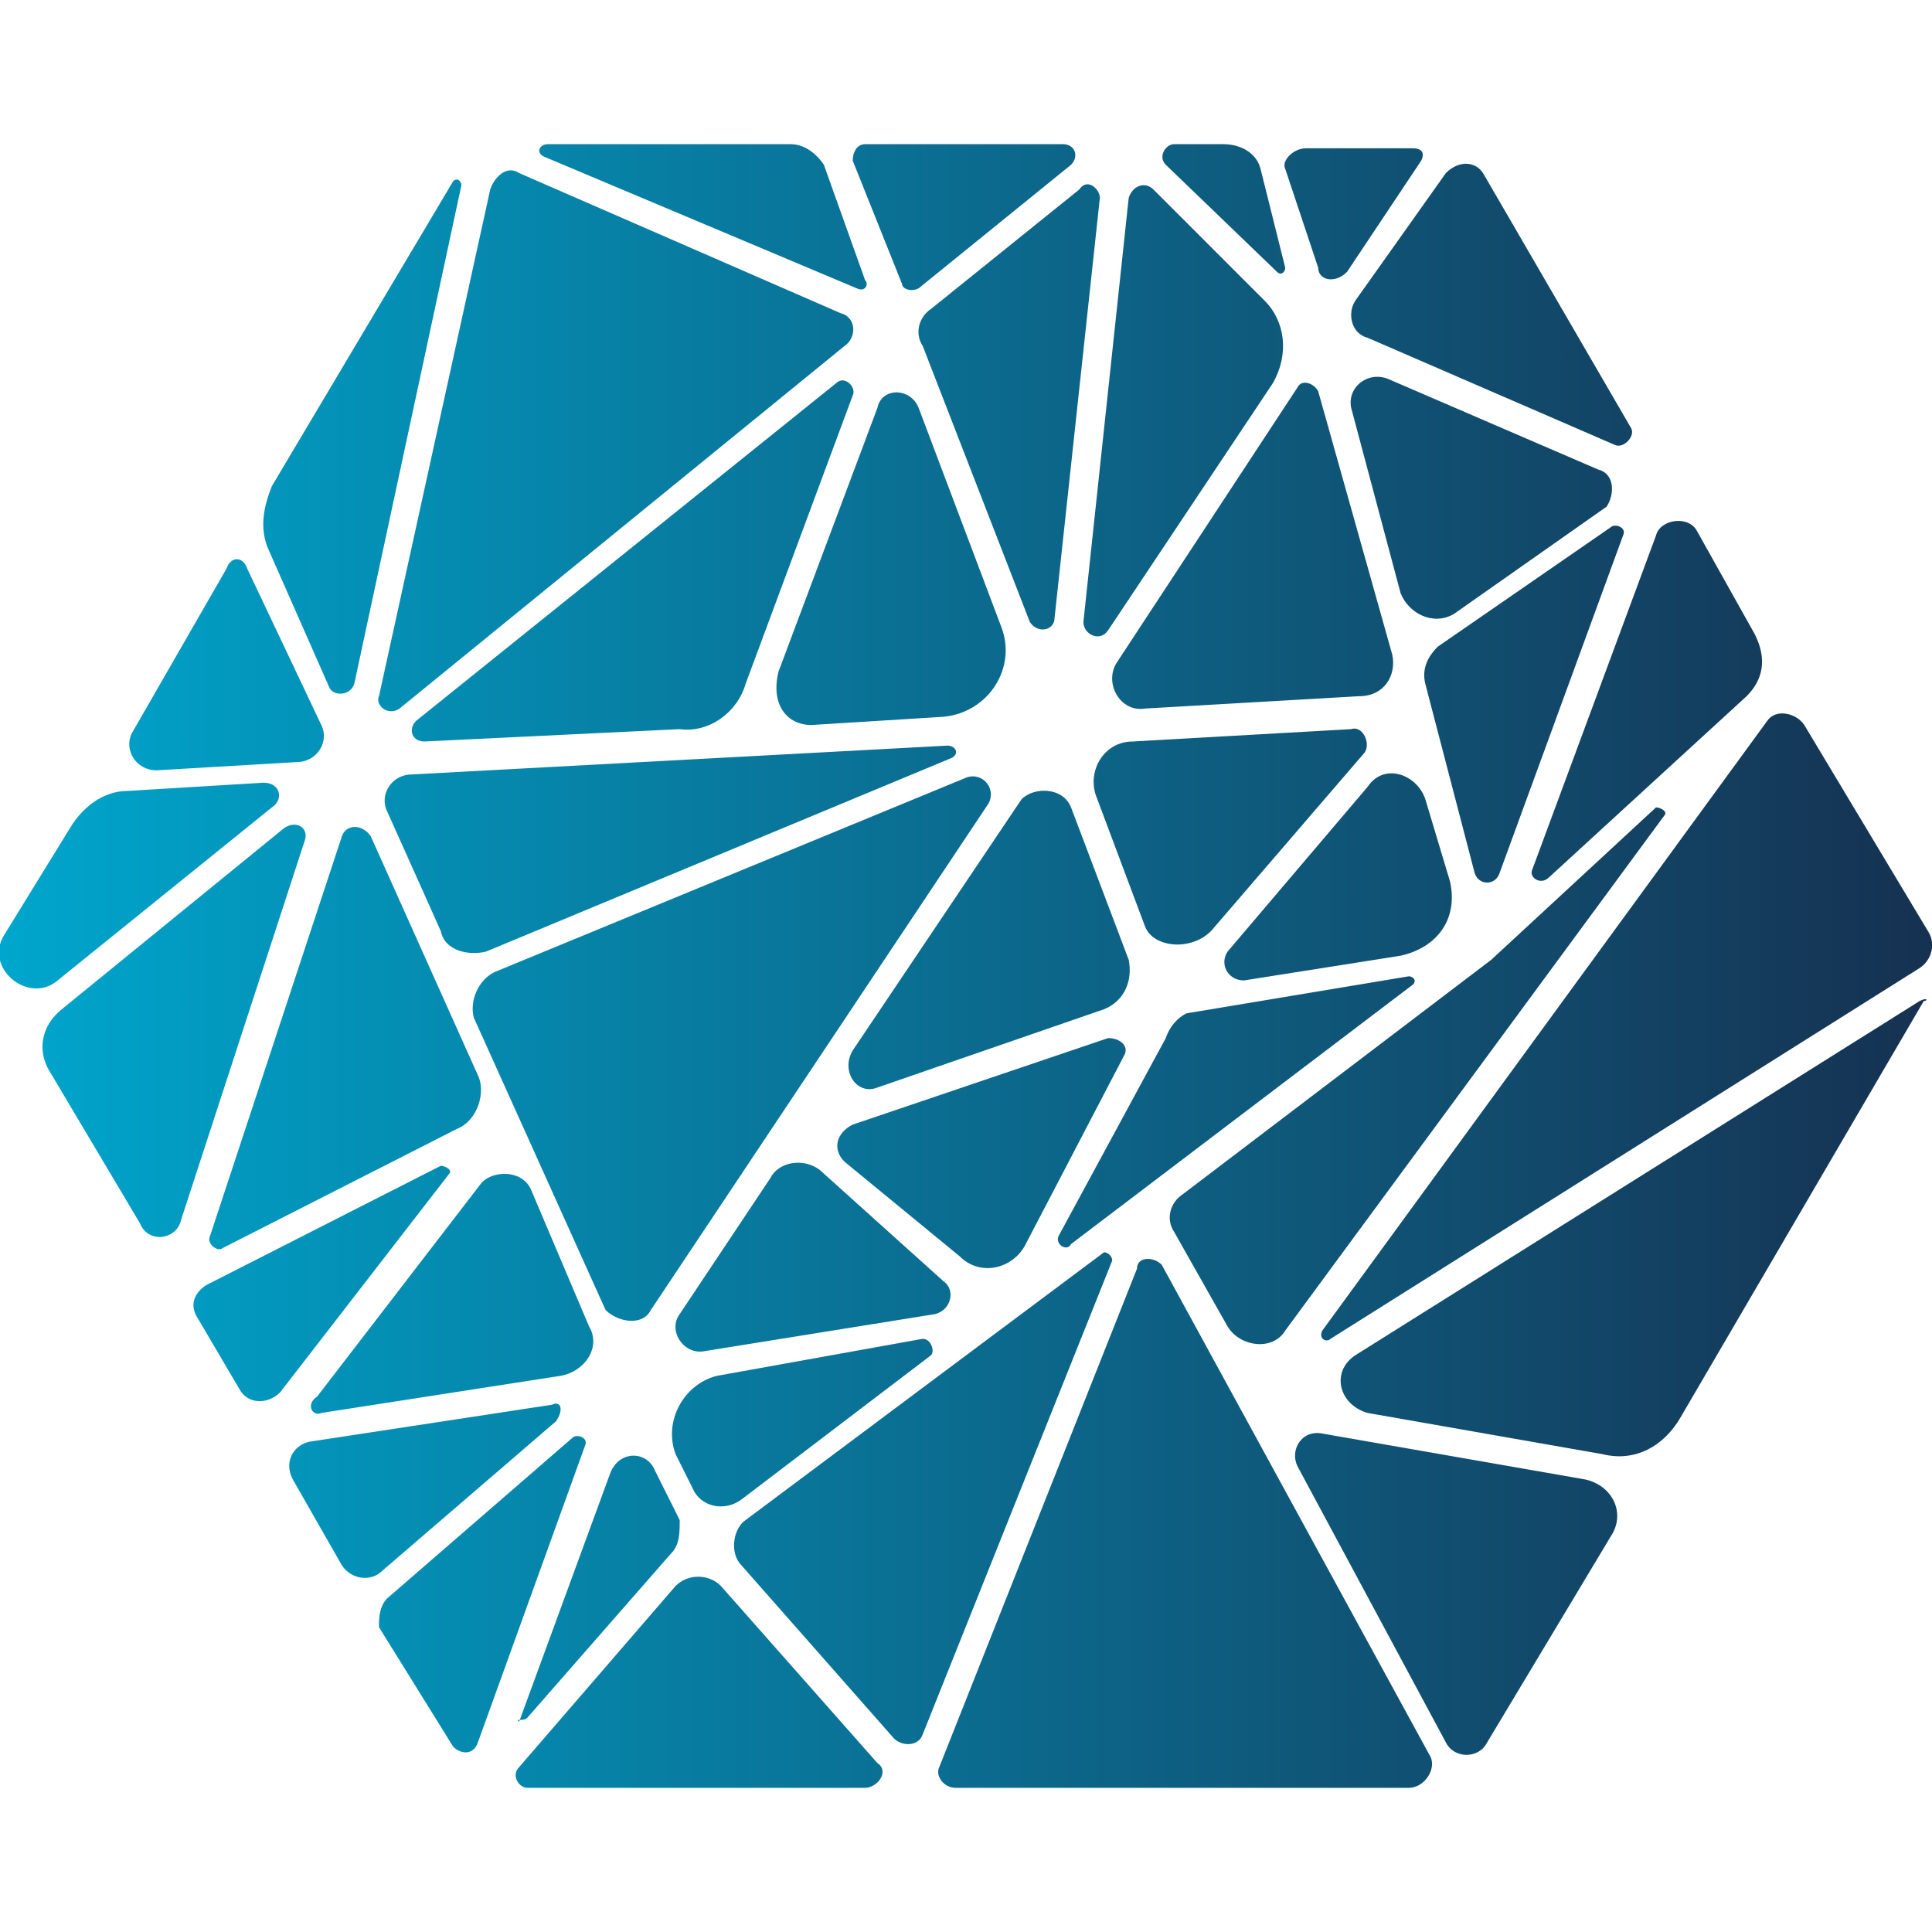 <?xml version="1.0" encoding="utf-8"?>
<!-- Generator: Adobe Illustrator 27.2.0, SVG Export Plug-In . SVG Version: 6.00 Build 0)  -->
<svg version="1.1" id="Layer_1" xmlns="http://www.w3.org/2000/svg" xmlns:xlink="http://www.w3.org/1999/xlink" x="0px" y="0px"
	 width="46.9px" height="46.9px" viewBox="0 0 46.9 46.9" style="enable-background:new 0 0 46.9 46.9;" xml:space="preserve">
<style type="text/css">
	.st0{fill:url(#SVGID_1_);}
</style>
<g>
	
		<linearGradient id="SVGID_1_" gradientUnits="userSpaceOnUse" x1="0" y1="25.642" x2="46.922" y2="25.642" gradientTransform="matrix(1 0 0 -1 0 49.102)">
		<stop  offset="0" style="stop-color:#00A6CD"/>
		<stop  offset="1" style="stop-color:#163151"/>
	</linearGradient>
	<path class="st0" d="M22.9,31.1c0.3,0.2,0.2,0.7-0.2,0.8l-5.6,0.9c-0.5,0.1-0.9-0.5-0.6-0.9l2.2-3.3c0.2-0.4,0.8-0.5,1.2-0.2
		L22.9,31.1z M15.8,31.8L24,19.5c0.2-0.4-0.2-0.8-0.6-0.6L12,23.6c-0.4,0.2-0.6,0.7-0.5,1.1l3.2,7.1C15,32.1,15.6,32.2,15.8,31.8z
		 M26.9,25.2l-6.2,2.1c-0.4,0.2-0.5,0.6-0.2,0.9l2.8,2.3c0.5,0.5,1.3,0.3,1.6-0.3l2.4-4.6C27.4,25.4,27.2,25.2,26.9,25.2z
		 M42.4,16.9c0.4-0.4,0.5-0.9,0.2-1.5l-1.4-2.5c-0.2-0.4-0.9-0.3-1,0.1l-3,8.1c-0.1,0.2,0.2,0.4,0.4,0.2L42.4,16.9z M29.4,22.6
		l3.7-4.3c0.2-0.2,0-0.7-0.3-0.6L27.5,18c-0.7,0-1.1,0.7-0.9,1.3l1.2,3.2C28,23,28.9,23.1,29.4,22.6z M38.8,11.4l-5.1-2.2
		c-0.5-0.2-1,0.2-0.9,0.7l1.2,4.5c0.2,0.5,0.8,0.8,1.3,0.5l3.7-2.6C39.2,12,39.2,11.5,38.8,11.4z M39.4,13c0.1-0.2-0.2-0.3-0.3-0.2
		l-4.2,2.9c-0.2,0.2-0.4,0.5-0.3,0.9l1.2,4.6c0.1,0.3,0.5,0.3,0.6,0L39.4,13z M30.2,23.8l3.8-0.6c0.9-0.2,1.4-0.9,1.2-1.8l-0.6-2
		c-0.2-0.6-1-0.9-1.4-0.3l-3.4,4C29.6,23.4,29.8,23.8,30.2,23.8z M39.2,10.8c0.2,0.1,0.5-0.2,0.4-0.4L36,4.2c-0.2-0.3-0.6-0.3-0.9,0
		l-2.2,3.1c-0.2,0.3-0.1,0.8,0.3,0.9L39.2,10.8z M21.3,26.4l5.5-1.9c0.5-0.2,0.7-0.7,0.6-1.2L26,19.6c-0.2-0.5-0.9-0.5-1.2-0.2
		l-4.1,6.1C20.4,26,20.8,26.6,21.3,26.4z M13.2,3.8L20.8,7c0.2,0.1,0.3-0.1,0.2-0.2L20,4c-0.2-0.3-0.5-0.5-0.8-0.5h-5.9
		C13.1,3.5,13,3.7,13.2,3.8z M16.4,38.5l-3.8,4.4c-0.2,0.2,0,0.5,0.2,0.5H21c0.3,0,0.6-0.4,0.3-0.6l-3.8-4.3
		C17.2,38.2,16.7,38.2,16.4,38.5z M27.6,30.8l-4.8,12.1c-0.1,0.2,0.1,0.5,0.4,0.5h11c0.4,0,0.7-0.5,0.5-0.8l-6.5-11.9
		C28,30.5,27.6,30.5,27.6,30.8z M38.4,35.9l-6.3-1.1c-0.5-0.1-0.8,0.4-0.6,0.8l3.6,6.7c0.2,0.4,0.8,0.4,1,0l3-5
		C39.5,36.7,39.1,36,38.4,35.9z M46.6,24.3l-13.7,8.6c-0.6,0.4-0.4,1.2,0.3,1.4l5.7,1c0.8,0.2,1.5-0.2,1.9-0.9l5.9-10.1
		C46.8,24.3,46.8,24.2,46.6,24.3z M27.8,17.2l5.2-0.3c0.6,0,0.9-0.5,0.8-1L32,9.5c-0.1-0.2-0.4-0.3-0.5-0.1l-4.4,6.7
		C26.8,16.6,27.2,17.3,27.8,17.2z M5.5,13.8l-2.3,4c-0.2,0.4,0.1,0.9,0.6,0.9l3.4-0.2c0.5,0,0.8-0.5,0.6-0.9L6,13.8
		C5.9,13.5,5.6,13.5,5.5,13.8z M9.4,38.8c-0.2,0.2-0.2,0.5-0.2,0.7l1.8,2.9c0.2,0.2,0.5,0.2,0.6-0.1l2.6-7.2
		c0.1-0.2-0.2-0.3-0.3-0.2L9.4,38.8z M31.2,6.5l-0.6-2.4c-0.1-0.4-0.5-0.6-0.9-0.6h-1.2c-0.2,0-0.4,0.3-0.2,0.5L31,6.6
		C31.1,6.7,31.2,6.6,31.2,6.5z M13.4,34.1L7.5,35c-0.4,0.1-0.6,0.5-0.4,0.9L8.3,38c0.2,0.3,0.6,0.4,0.9,0.2l4.3-3.7
		C13.7,34.2,13.6,34,13.4,34.1z M28.3,25.2L25.7,30c-0.1,0.2,0.2,0.4,0.3,0.2l8.3-6.3c0.1-0.1,0-0.2-0.1-0.2l-5.4,0.9
		C28.6,24.7,28.4,24.9,28.3,25.2z M46.6,23.5c0.3-0.2,0.4-0.6,0.2-0.9l-3-5c-0.2-0.3-0.7-0.4-0.9-0.1L32.1,32.3
		c-0.1,0.2,0.1,0.3,0.2,0.2L46.6,23.5z M32.7,6.6l1.8-2.7c0.1-0.2,0-0.3-0.2-0.3h-2.6c-0.3,0-0.6,0.3-0.5,0.5L32,6.5
		C32,6.8,32.4,6.9,32.7,6.6z M22.3,7L26,4c0.2-0.2,0.1-0.5-0.2-0.5H21c-0.2,0-0.3,0.2-0.3,0.4l1.2,3C21.9,7,22.1,7.1,22.3,7z
		 M30.7,7.3L28,4.6c-0.2-0.2-0.5-0.1-0.6,0.2l-1.1,10.3c0,0.3,0.4,0.5,0.6,0.2l4-6C31.3,8.6,31.2,7.8,30.7,7.3z M18.1,36.9
		c-0.3,0.2-0.4,0.8-0.1,1.1l3.7,4.2c0.2,0.2,0.6,0.2,0.7-0.1L27,30.6c0-0.1-0.1-0.2-0.2-0.2L18.1,36.9z M6.4,19l-3.3,0.2
		c-0.6,0-1.1,0.4-1.4,0.9l-1.6,2.6c-0.5,0.8,0.6,1.7,1.3,1.1l5.2-4.2C6.9,19.4,6.8,19,6.4,19z M5,31.2c-0.3,0.2-0.4,0.5-0.2,0.8
		l1,1.7c0.2,0.4,0.7,0.4,1,0.1l4.1-5.3c0.1-0.1-0.1-0.2-0.2-0.2L5,31.2z M11.2,4.5c0-0.1-0.1-0.2-0.2-0.1l-4.4,7.4
		c-0.2,0.5-0.3,1-0.1,1.5L8,16.7c0.1,0.2,0.5,0.2,0.6-0.1L11.2,4.5z M1.5,24.5C1,24.9,0.9,25.5,1.2,26l2.2,3.7
		c0.2,0.5,0.9,0.4,1-0.1l3-9.2c0.1-0.3-0.2-0.5-0.5-0.3L1.5,24.5z M40.4,19.8c0.1-0.1-0.1-0.2-0.2-0.2l-4,3.7L28.7,29
		c-0.3,0.2-0.4,0.6-0.2,0.9l1.3,2.3c0.3,0.5,1.1,0.6,1.4,0.1L40.4,19.8z M18.1,16.6l2.6-7c0.1-0.2-0.2-0.5-0.4-0.3l-10.2,8.2
		c-0.2,0.2-0.1,0.5,0.2,0.5l6.2-0.3C17.2,17.8,17.9,17.3,18.1,16.6z M19.7,17.6l3.2-0.2c1.1-0.1,1.8-1.2,1.4-2.2l-2-5.3
		c-0.2-0.5-0.9-0.5-1,0l-2.4,6.4C18.7,17.1,19.1,17.6,19.7,17.6z M20.4,7.6l-7.8-3.4c-0.3-0.2-0.6,0.1-0.7,0.4L9.2,16.9
		c-0.1,0.2,0.2,0.5,0.5,0.3l10.8-8.8C20.8,8.2,20.8,7.7,20.4,7.6z M25,15.1c0.2,0.3,0.6,0.2,0.6-0.1l1.1-10.2c0-0.2-0.3-0.5-0.5-0.2
		l-3.6,2.9c-0.3,0.2-0.4,0.6-0.2,0.9L25,15.1z M22.4,32.5l-5,0.9c-0.8,0.2-1.3,1.1-1,1.9l0.4,0.8c0.2,0.5,0.8,0.6,1.2,0.3l4.6-3.5
		C22.7,32.8,22.6,32.5,22.4,32.5z M12.8,41.7l3.5-4c0.2-0.2,0.2-0.5,0.2-0.8l-0.6-1.2c-0.2-0.5-0.9-0.5-1.1,0.1l-2.2,6
		C12.5,41.7,12.7,41.8,12.8,41.7z M7.8,34.3l5.8-0.9c0.6-0.1,1-0.7,0.7-1.2l-1.4-3.3c-0.2-0.5-0.9-0.5-1.2-0.2l-4,5.2
		C7.4,34.1,7.6,34.4,7.8,34.3z M11.8,23.1l11.3-4.7c0.2-0.1,0.1-0.3-0.1-0.3l-13,0.7c-0.5,0-0.8,0.5-0.6,0.9l1.3,2.9
		C10.8,23.1,11.4,23.2,11.8,23.1z M5.1,30c-0.1,0.2,0.2,0.4,0.3,0.3l5.7-2.9c0.5-0.2,0.7-0.9,0.5-1.3l-2.6-5.8
		c-0.2-0.3-0.6-0.3-0.7,0L5.1,30z"/>
</g>
</svg>
